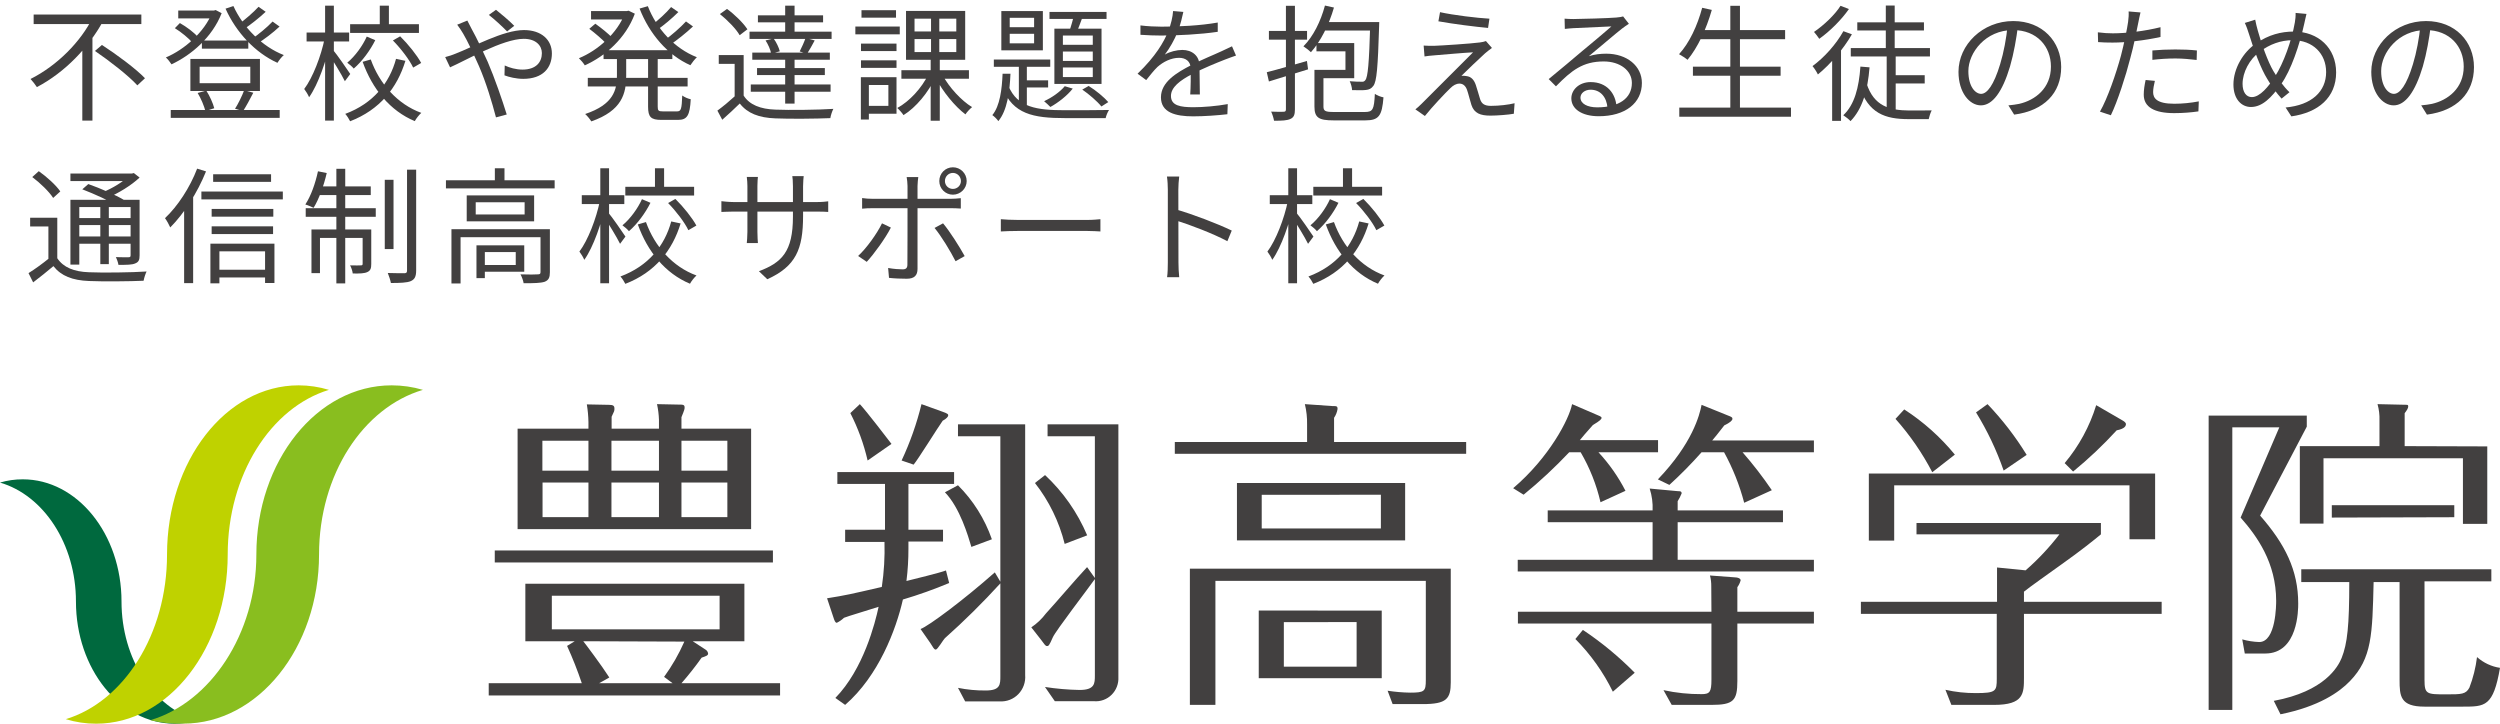 <svg width="266" height="77" viewBox="0 0 266 77" fill="none" xmlns="http://www.w3.org/2000/svg">
<path d="M73.703 68.228L75.071 69.12C75.145 69.164 75.207 69.225 75.255 69.298C75.302 69.371 75.332 69.455 75.343 69.542C75.343 69.748 75.098 69.823 74.654 69.974C73.985 70.919 73.268 71.828 72.507 72.695H83V74H52V72.695H61.904C61.451 71.344 60.927 70.019 60.337 68.725L61.152 68.228H55.897V62.109H79.203V68.228H73.703ZM82.239 58.57V59.847H52.643V58.57H82.239ZM70.114 45.609V44.671C70.096 44.108 70.026 43.549 69.906 43L72.162 43.047C72.67 43.047 72.842 43.047 72.842 43.357C72.842 43.497 72.842 43.572 72.507 44.389V45.609H79.919V56.299H55.072V45.609H62.611V44.905C62.599 44.276 62.541 43.649 62.439 43.028L64.804 43.075C65.239 43.075 65.375 43.178 65.375 43.46C65.375 43.741 65.375 43.704 65.076 44.342V45.609H70.114ZM62.611 50.077V46.895H57.709V50.077H62.611ZM57.727 51.344V55.023H62.611V51.344H57.727ZM58.715 63.385V66.961H76.566V63.385H58.715ZM62.059 68.228C62.167 68.341 64.052 70.856 64.831 72.085L63.744 72.695H71.564L70.658 72.02C71.507 70.854 72.231 69.595 72.815 68.266L62.059 68.228ZM70.114 50.077V46.895H65.058V50.077H70.114ZM65.058 51.344V55.023H70.114V51.344H65.058ZM77.391 50.077V46.895H72.507V50.077H77.391ZM72.507 51.344V55.023H77.391V51.344H72.507Z" fill="#424040"/>
<path d="M96.657 56.361H100.338V57.622H96.657V58.397C96.66 59.541 96.589 60.683 96.446 61.817C97.108 61.649 100.052 60.939 100.651 60.696L100.991 62.032C99.382 62.707 97.739 63.293 96.069 63.788C95.342 67.002 93.465 71.936 89.923 75L88.883 74.262C91.873 71.197 93.115 66.292 93.483 64.564C93.069 64.713 90.015 65.62 89.803 65.732C89.576 65.947 89.319 66.126 89.04 66.264C88.865 66.264 88.791 66.049 88.653 65.62L88 63.657C90.043 63.331 90.42 63.237 93.824 62.452C94.061 60.867 94.156 59.262 94.109 57.659H89.923V56.361H94.164V51.493H89.095V50.231H101.515V51.493H96.657V56.361ZM91.487 43C92.214 43.776 94.643 46.952 94.854 47.232L92.315 48.998C91.911 47.245 91.293 45.55 90.475 43.953L91.487 43ZM100.301 43.813C100.89 44.018 100.89 44.093 100.89 44.205C100.89 44.317 100.715 44.551 100.301 44.766C99.776 45.504 97.697 48.858 97.21 49.437L95.931 48.998C96.833 47.076 97.542 45.066 98.047 43L100.301 43.813ZM97.946 66.928C98.81 66.61 102.546 63.826 105.849 60.901L106.438 61.892V46.42H101.929V45.149H109.078V71.823C109.108 72.194 109.059 72.567 108.934 72.917C108.809 73.267 108.612 73.586 108.355 73.852C108.099 74.118 107.789 74.324 107.447 74.458C107.105 74.591 106.739 74.649 106.373 74.626H102.693L101.929 73.187C102.902 73.384 103.891 73.478 104.883 73.468C106.438 73.468 106.438 72.832 106.438 71.917V62.069C104.57 64.119 102.599 66.068 100.531 67.909C100.365 68.058 99.767 69.114 99.565 69.114C99.362 69.114 99.289 68.862 98.976 68.404L97.946 66.928ZM101.929 51.633C103.546 53.245 104.78 55.21 105.536 57.379L103.355 58.192C103.006 57.024 102.141 54.034 100.54 52.38L101.929 51.633ZM109.731 66.75C110.327 66.35 110.853 65.851 111.286 65.274C112.51 63.938 114.414 61.677 115.666 60.341L116.494 61.499V46.42H111.461V45.149H118.996V72.038C119.016 72.387 118.961 72.737 118.836 73.063C118.712 73.388 118.519 73.683 118.272 73.927C118.025 74.171 117.73 74.358 117.405 74.475C117.081 74.592 116.735 74.638 116.392 74.608H112.234L111.185 73.094C112.403 73.283 113.633 73.389 114.865 73.412C116.494 73.412 116.494 72.711 116.494 71.861V61.611C115.804 62.592 112.335 67.105 112.022 67.806C111.636 68.693 111.571 68.74 111.397 68.74C111.222 68.74 111.121 68.535 110.771 68.077L109.731 66.75ZM113.283 57.874C112.694 55.509 111.615 53.298 110.118 51.39L111.194 50.549C113.116 52.341 114.643 54.525 115.675 56.959L113.283 57.874Z" fill="#424040"/>
<path d="M156 47.029V48.285H125V47.029H139.074V45.168C139.089 44.438 139.009 43.709 138.838 43L141.772 43.205C142.216 43.205 142.316 43.205 142.316 43.521C142.262 43.856 142.136 44.175 141.945 44.452V47.029H156ZM154.361 60.503V72.599C154.361 74.358 153.917 74.916 151.381 74.916H148.175L147.641 73.493C148.433 73.616 149.231 73.684 150.032 73.697C151.571 73.697 151.707 73.558 151.707 72.367V61.806H129.32V75H126.603V60.503H154.361ZM149.507 51.393V57.497H131.611V51.393H149.507ZM147.016 64.969V72.162H133.93V64.96L147.016 64.969ZM134.247 52.649V56.232H146.926V52.64L134.247 52.649ZM136.601 66.197V70.934H144.344V66.188L136.601 66.197Z" fill="#424040"/>
<path d="M170.294 53.439C169.863 51.568 169.15 49.774 168.18 48.118H166.966C165.447 49.728 163.826 51.238 162.112 52.637L161 51.945C164.852 48.672 166.966 44.568 167.269 43L169.77 44.079C170.193 44.254 170.404 44.328 170.404 44.457C170.404 44.586 170.294 44.743 169.485 45.222C168.658 46.145 168.409 46.449 168.097 46.827H176.416V48.118H170.073C171.216 49.347 172.184 50.728 172.951 52.222L170.294 53.439ZM189.709 54.306V55.56H178.503V59.562H193V60.807H161.487V59.562H175.837V55.56H164.677V54.306H175.837C175.873 53.519 175.767 52.732 175.525 51.982L178.503 52.259C178.751 52.259 178.926 52.259 178.926 52.499C178.811 52.788 178.669 53.066 178.503 53.328V54.306H189.709ZM182.079 62.412C182.087 62.014 182.041 61.617 181.941 61.232L184.644 61.435C184.892 61.435 185.205 61.545 185.205 61.748C185.133 62.01 185.015 62.257 184.855 62.477V65.087H193V66.341H184.855V72.464C184.855 74.548 184.442 75 182.097 75H177.869L176.995 73.432C178.33 73.723 179.693 73.865 181.059 73.856C181.923 73.856 182.097 73.617 182.097 72.326V66.341H161.506V65.087H182.097L182.079 62.412ZM168.419 67.023C170.407 68.349 172.255 69.875 173.934 71.579L171.608 73.598C170.592 71.524 169.244 69.63 167.619 67.991L168.419 67.023ZM185.581 53.495C185.091 51.621 184.371 49.815 183.44 48.118H181.049C179.969 49.337 178.824 50.498 177.621 51.595L176.398 51.005C180.075 47.178 180.838 44.153 181.049 43.074L183.807 44.19C184.258 44.365 184.331 44.402 184.331 44.568C184.331 44.734 184.055 44.983 183.467 45.259C182.704 46.237 182.502 46.486 182.18 46.864H193V48.118H185.407C186.526 49.4 187.567 50.749 188.523 52.157L185.581 53.495Z" fill="#424040"/>
<path d="M212.484 60.38L215.525 60.684C216.848 59.529 218.053 58.246 219.123 56.854H203.916V55.645H223.537V56.854C222.767 57.491 221.441 58.562 219.374 60.029C218.01 61.008 215.943 62.466 215.349 62.955V64.035H230V65.318H215.349V72.074C215.349 73.772 215.349 75 212.169 75H207.625L206.995 73.394C208.062 73.634 209.154 73.752 210.249 73.745C212.382 73.745 212.456 73.532 212.456 72.213V65.318H198V64.035H212.484V60.38ZM229.305 50.384V57.38H226.578V51.639H201.542V57.519H198.844V50.384H229.305ZM205.594 50.245C204.53 48.2 203.216 46.293 201.681 44.569L202.609 43.563C204.645 44.877 206.463 46.499 207.996 48.372L205.594 50.245ZM213.189 50.07C212.438 47.905 211.452 45.829 210.249 43.877L211.473 43C213.05 44.648 214.445 46.458 215.637 48.4L213.189 50.07ZM225.744 44.68C225.994 44.818 226.198 44.957 226.198 45.123C226.198 45.289 226.124 45.612 225.215 45.787C223.776 47.356 222.227 48.822 220.579 50.172L219.68 49.276C221.2 47.464 222.341 45.368 223.036 43.111L225.744 44.68Z" fill="#424040"/>
<path d="M245.442 45.395L240.478 54.861C243.131 57.891 244.53 60.674 244.53 64.214C244.53 64.849 244.53 69.534 241.02 69.534H238.845L238.574 68.029C239.163 68.196 239.769 68.291 240.379 68.313C242.184 68.313 242.184 64.281 242.184 63.93C242.184 59.86 240.135 57.039 238.402 55.07L242.518 45.471H237.518V75.536H235V44.221H245.442V45.395ZM257.968 72.346C257.968 73.879 258.212 73.879 260.287 73.879C261.885 73.879 262.363 73.879 262.742 73.169C263.144 72.125 263.417 71.03 263.554 69.913C264.251 70.528 265.099 70.925 266 71.058C265.287 75.186 264.403 75.186 262.056 75.186H257.968C255.378 75.186 255.315 74.05 255.315 72.346V61.933H252.553C252.418 67.509 252.382 70.036 250.035 72.469C248.907 73.643 246.732 75.176 242.644 76L241.931 74.571C247.346 73.567 248.772 70.936 249.151 70.008C249.764 68.465 249.963 66.571 249.963 61.933H244.855V60.57H265.079V61.857H257.968V72.346ZM264.646 47.497V55.742H262.056V48.756H247.22V55.713H244.702V47.468H253.176V44.723C253.196 44.141 253.126 43.559 252.968 43L255.856 43.066C256.172 43.066 256.235 43.066 256.235 43.246C256.235 43.426 256.1 43.644 255.856 43.966V47.468L264.646 47.497ZM248.104 55.07V53.754H261.136V55.032L248.104 55.07Z" fill="#424040"/>
<path d="M12.929 64C12.929 56.822 8.22 51 2.424 51C1.604 50.996 0.787 51.113 0 51.346C4.644 52.701 8.081 57.888 8.081 64C8.081 71.178 12.78 77 18.576 77C19.396 76.999 20.212 76.883 21 76.654C16.375 75.299 12.929 70.15 12.929 64Z" fill="#00693E"/>
<path d="M41.675 41C33.723 41 27.277 49.062 27.277 59.001C27.277 67.487 22.354 74.748 16 76.625C17.151 76.909 18.336 77.033 19.52 76.992C27.444 76.992 33.946 68.94 33.946 59.001C33.946 50.486 38.646 43.357 45 41.481C43.919 41.163 42.8 41.001 41.675 41Z" fill="#89BE1F"/>
<path d="M31.776 41C24.038 41 17.772 49.064 17.772 59.005C17.772 67.493 13.176 74.642 7 76.519C8.05 76.842 9.138 77.004 10.232 77C17.962 77 24.228 68.945 24.228 59.005C24.228 50.516 28.824 43.358 35 41.481C33.952 41.164 32.867 41.002 31.776 41Z" fill="#BFD200"/>
<path d="M139.736 19.874H147.056V20.806H139.736V19.874ZM142.891 17.904H143.862V20.313H142.891V17.904ZM141.506 21.192L142.411 21.578C141.866 22.669 141.027 23.814 140.122 24.599C139.976 24.413 139.656 24.133 139.43 23.973C140.282 23.268 141.08 22.15 141.506 21.192ZM144.288 21.604L145.06 21.165C145.925 22.017 146.87 23.201 147.296 24L146.444 24.492C146.071 23.694 145.14 22.47 144.288 21.604ZM141.932 23.627C142.864 26.223 144.78 28.392 147.309 29.311C147.083 29.51 146.764 29.91 146.617 30.189C143.995 29.098 142.105 26.782 141.067 23.88L141.932 23.627ZM144.621 23.561L145.619 23.774C144.741 26.649 142.904 28.978 139.736 30.202C139.63 29.976 139.39 29.603 139.217 29.417C142.185 28.312 143.929 26.143 144.621 23.561ZM135.104 20.766H139.63V21.711H135.104V20.766ZM137.074 17.904H138.006V30.136H137.074V17.904ZM137.034 21.352L137.66 21.564C137.247 23.694 136.329 26.303 135.371 27.647C135.264 27.381 135.025 26.995 134.852 26.768C135.757 25.571 136.648 23.268 137.034 21.352ZM137.939 22.642C138.272 23.015 139.483 24.759 139.749 25.171L139.177 25.943C138.844 25.251 137.846 23.627 137.46 23.068L137.939 22.642Z" fill="#424040"/>
<path d="M124.257 27.913C124.257 27.168 124.257 21.285 124.257 20.181C124.257 19.795 124.23 19.209 124.164 18.783H125.468C125.415 19.196 125.375 19.768 125.375 20.181C125.375 22.244 125.388 27.288 125.388 27.913C125.388 28.339 125.415 29.058 125.468 29.497H124.177C124.243 29.072 124.257 28.406 124.257 27.913ZM125.135 22.284C126.892 22.789 129.581 23.814 131.058 24.533L130.592 25.664C129.075 24.852 126.586 23.907 125.135 23.455V22.284Z" fill="#424040"/>
<path d="M106.489 23.322C106.902 23.362 107.594 23.402 108.353 23.402C109.324 23.402 114.661 23.402 115.646 23.402C116.312 23.402 116.778 23.349 117.084 23.322V24.627C116.804 24.613 116.245 24.573 115.66 24.573C114.648 24.573 109.337 24.573 108.353 24.573C107.621 24.573 106.915 24.6 106.489 24.627V23.322Z" fill="#424040"/>
<path d="M100.54 19.263C100.54 19.729 100.912 20.101 101.391 20.101C101.857 20.101 102.243 19.729 102.243 19.263C102.243 18.784 101.857 18.398 101.391 18.398C100.912 18.398 100.54 18.784 100.54 19.263ZM99.941 19.263C99.941 18.451 100.579 17.799 101.391 17.799C102.19 17.799 102.855 18.451 102.855 19.263C102.855 20.061 102.19 20.714 101.391 20.714C100.579 20.714 99.941 20.061 99.941 19.263ZM97.705 18.837C97.678 19.023 97.625 19.502 97.625 19.782C97.625 20.487 97.625 21.605 97.625 22.258C97.625 23.336 97.625 27.648 97.625 28.606C97.625 29.298 97.292 29.658 96.48 29.658C95.921 29.658 95.136 29.631 94.59 29.564L94.497 28.513C95.083 28.619 95.682 28.659 96.041 28.659C96.4 28.659 96.547 28.513 96.547 28.154C96.56 27.435 96.56 22.883 96.56 22.258C96.56 21.805 96.56 20.487 96.56 19.782C96.56 19.489 96.507 19.037 96.467 18.837H97.705ZM91.729 21.073C92.101 21.126 92.434 21.153 92.847 21.153C93.632 21.153 100.353 21.153 101.152 21.153C101.458 21.153 101.897 21.126 102.23 21.086V22.191C101.884 22.164 101.485 22.151 101.165 22.151C100.367 22.151 93.672 22.151 92.86 22.151C92.447 22.151 92.075 22.164 91.729 22.204V21.073ZM94.79 24.214C94.218 25.345 92.98 27.049 92.221 27.861L91.303 27.235C92.195 26.423 93.326 24.84 93.845 23.762L94.79 24.214ZM100.34 23.762C101.059 24.613 102.11 26.277 102.642 27.249L101.671 27.794C101.138 26.743 100.14 25.092 99.435 24.254L100.34 23.762Z" fill="#424040"/>
<path d="M85.447 22.977C85.447 26.517 84.675 28.34 81.641 29.711L80.749 28.859C83.171 27.941 84.369 26.796 84.369 23.056V19.822C84.369 19.303 84.329 18.864 84.302 18.744H85.513C85.5 18.877 85.447 19.303 85.447 19.822V22.977ZM80.642 18.824C80.629 18.944 80.589 19.33 80.589 19.782V24.667C80.589 25.159 80.629 25.745 80.642 25.865H79.458C79.471 25.745 79.524 25.173 79.524 24.667V19.782C79.524 19.503 79.498 19.13 79.458 18.824H80.642ZM76.756 21.406C76.876 21.419 77.528 21.499 78.087 21.499H86.898C87.497 21.499 87.936 21.446 88.122 21.419V22.551C87.976 22.537 87.497 22.511 86.911 22.511H78.087C77.501 22.511 76.902 22.551 76.756 22.551V21.406Z" fill="#424040"/>
<path d="M66.534 19.874H73.854V20.806H66.534V19.874ZM69.688 17.904H70.66V20.313H69.688V17.904ZM68.304 21.192L69.209 21.578C68.663 22.669 67.825 23.814 66.92 24.599C66.774 24.413 66.454 24.133 66.228 23.973C67.08 23.268 67.878 22.15 68.304 21.192ZM71.086 21.604L71.858 21.165C72.723 22.017 73.668 23.201 74.094 24L73.242 24.492C72.869 23.694 71.938 22.47 71.086 21.604ZM68.73 23.627C69.662 26.223 71.578 28.392 74.107 29.311C73.881 29.51 73.561 29.91 73.415 30.189C70.793 29.098 68.903 26.782 67.865 23.88L68.73 23.627ZM71.419 23.561L72.417 23.774C71.538 26.649 69.702 28.978 66.534 30.202C66.427 29.976 66.188 29.603 66.015 29.417C68.983 28.312 70.727 26.143 71.419 23.561ZM61.902 20.766H66.427V21.711H61.902V20.766ZM63.872 17.904H64.804V30.136H63.872V17.904ZM63.832 21.352L64.458 21.564C64.045 23.694 63.127 26.303 62.169 27.647C62.062 27.381 61.822 26.995 61.649 26.768C62.554 25.571 63.446 23.268 63.832 21.352ZM64.737 22.642C65.07 23.015 66.281 24.759 66.547 25.171L65.975 25.943C65.642 25.251 64.644 23.627 64.258 23.068L64.737 22.642Z" fill="#424040"/>
<path d="M47.448 19.182H59.014V20.047H47.448V19.182ZM52.652 17.904H53.677V19.595H52.652V17.904ZM48.034 24.386H57.923V25.238H49.005V30.162H48.034V24.386ZM57.51 24.386H58.508V28.965C58.508 29.51 58.389 29.803 57.963 29.976C57.537 30.122 56.818 30.136 55.714 30.136C55.673 29.856 55.527 29.457 55.381 29.191C56.259 29.217 57.005 29.217 57.231 29.191C57.457 29.191 57.51 29.124 57.51 28.938V24.386ZM50.696 26.103H51.587V29.59H50.696V26.103ZM51.175 26.103H55.78V28.911H51.175V28.193H54.875V26.822H51.175V26.103ZM50.616 21.524V22.816H55.82V21.524H50.616ZM49.658 20.793H56.831V23.547H49.658V20.793Z" fill="#424040"/>
<path d="M40.939 19.13H41.871V26.504H40.939V19.13ZM43.308 18.052H44.28V28.766C44.28 29.432 44.12 29.725 43.708 29.911C43.308 30.084 42.576 30.111 41.592 30.111C41.538 29.818 41.392 29.365 41.259 29.046C42.044 29.072 42.789 29.072 43.029 29.072C43.242 29.059 43.308 29.006 43.308 28.78V18.052ZM35.789 17.959H36.733V30.151H35.789V17.959ZM38.584 24.414H39.502V28.074C39.502 28.527 39.435 28.78 39.103 28.939C38.783 29.099 38.277 29.112 37.532 29.099C37.505 28.846 37.386 28.487 37.253 28.234C37.825 28.247 38.251 28.247 38.41 28.234C38.544 28.234 38.584 28.194 38.584 28.061V24.414ZM33.14 24.414H38.956V25.319H34.045V29.059H33.14V24.414ZM32.528 22.151H39.981V23.07H32.528V22.151ZM33.819 19.836H39.449V20.754H33.632L33.819 19.836ZM33.832 18.225L34.764 18.412C34.444 19.796 33.925 21.206 33.366 22.112C33.167 22.005 32.727 21.832 32.488 21.752C33.087 20.847 33.553 19.516 33.832 18.225Z" fill="#424040"/>
<path d="M22.679 18.542H28.842V19.354H22.679V18.542ZM22.52 22.229H29.081V23.054H22.52V22.229ZM22.52 24.079H29.055V24.904H22.52V24.079ZM22.906 28.697H28.682V29.523H22.906V28.697ZM21.428 20.379H30.093V21.218H21.428V20.379ZM22.387 25.929H29.201V30.108H28.203V26.741H23.345V30.148H22.387V25.929ZM20.976 17.943L21.921 18.236C21.016 20.485 19.591 22.721 18.114 24.199C18.021 23.973 17.741 23.453 17.555 23.214C18.899 21.95 20.204 19.966 20.976 17.943ZM19.591 21.377L20.537 20.432L20.55 20.445V30.122H19.591V21.377Z" fill="#424040"/>
<path d="M6.095 23.164V27.876H5.15V24.096H3.207V23.164H6.095ZM6.095 27.476C6.748 28.461 7.892 28.914 9.463 28.967C10.927 29.034 14.001 28.994 15.598 28.887C15.479 29.113 15.332 29.579 15.279 29.872C13.802 29.939 10.953 29.965 9.463 29.899C7.719 29.832 6.508 29.366 5.683 28.315C5.004 28.887 4.285 29.473 3.527 30.045L3.034 29.06C3.7 28.648 4.525 28.049 5.23 27.476H6.095ZM3.433 18.838L4.126 18.213C4.977 18.812 5.976 19.717 6.415 20.369L5.656 21.061C5.244 20.409 4.272 19.464 3.433 18.838ZM8.757 20.143L9.396 19.584C10.647 20.023 12.324 20.755 13.216 21.287L12.537 21.913C11.699 21.394 10.048 20.635 8.757 20.143ZM7.493 21.261H14.374V22.033H8.438V28.155H7.493V21.261ZM13.895 21.261H14.853V27.157C14.853 27.649 14.76 27.876 14.4 28.022C14.055 28.182 13.495 28.182 12.604 28.182C12.564 27.929 12.444 27.583 12.324 27.357C12.95 27.383 13.509 27.37 13.682 27.37C13.855 27.37 13.895 27.317 13.895 27.144V21.261ZM7.493 18.466H14.134V19.264H7.493V18.466ZM8.012 23.204H14.281V23.949H8.012V23.204ZM8.012 25.16H14.281V25.932H8.012V25.16ZM10.674 21.58H11.579V28.102H10.674V21.58ZM13.802 18.466H14.028L14.241 18.413L14.853 18.892C13.961 19.73 12.617 20.555 11.406 21.061C11.273 20.888 11.02 20.622 10.873 20.476C11.965 20.05 13.203 19.278 13.802 18.652V18.466Z" fill="#424040"/>
<path d="M258.64 2.706C258.467 4.09 258.2 5.647 257.788 7.072C256.976 9.8 255.911 11.211 254.687 11.211C253.489 11.211 252.304 9.853 252.304 7.644C252.304 4.756 254.873 2.24 258.134 2.24C261.248 2.24 263.231 4.436 263.231 7.138C263.231 9.92 261.395 11.783 258.227 12.196L257.615 11.211C258.041 11.171 258.44 11.118 258.759 11.051C260.463 10.665 262.14 9.387 262.14 7.085C262.14 4.955 260.663 3.199 258.107 3.199C255.179 3.199 253.356 5.608 253.356 7.564C253.356 9.241 254.114 9.986 254.713 9.986C255.339 9.986 256.057 9.081 256.736 6.832C257.122 5.568 257.402 4.064 257.535 2.679L258.64 2.706Z" fill="#424040"/>
<path d="M245.41 1.481C245.317 1.814 245.237 2.28 245.17 2.533C244.691 4.729 243.76 7.511 242.695 8.975C241.683 10.386 240.712 11.384 239.501 11.384C238.489 11.384 237.637 10.545 237.637 8.988C237.637 7.311 238.662 5.541 240.073 4.596C241.39 3.704 242.695 3.358 244.066 3.358C246.674 3.358 248.564 5.115 248.564 7.71C248.564 10.372 246.661 11.983 243.8 12.382L243.187 11.437C245.969 11.184 247.5 9.733 247.5 7.67C247.5 5.714 246.089 4.276 243.946 4.276C242.655 4.276 241.497 4.716 240.459 5.488C239.328 6.3 238.609 7.724 238.609 8.921C238.609 9.8 238.995 10.332 239.594 10.332C240.459 10.332 241.39 9.201 242.069 8.123C242.948 6.765 243.839 4.33 244.172 2.387C244.225 2.12 244.265 1.681 244.252 1.375L245.41 1.481ZM239.953 2.094C240.02 2.453 240.126 2.892 240.233 3.265C240.579 4.569 241.324 6.619 241.883 7.551C242.335 8.323 242.961 9.201 243.6 9.813L242.761 10.492C242.229 9.906 241.737 9.254 241.231 8.389C240.579 7.351 239.807 5.315 239.301 3.651C239.168 3.225 239.021 2.786 238.848 2.44L239.953 2.094Z" fill="#424040"/>
<path d="M227.749 1.323C227.669 1.616 227.575 2.122 227.522 2.375C227.323 3.333 227.043 4.837 226.67 6.168C226.191 8.058 225.3 10.813 224.594 12.264L223.436 11.878C224.235 10.493 225.166 7.792 225.672 5.915C225.992 4.691 226.338 3.014 226.431 2.321C226.484 1.949 226.511 1.496 226.484 1.217L227.749 1.323ZM224.807 3.546C226.271 3.546 228.228 3.306 229.878 2.894V3.932C228.228 4.305 226.218 4.531 224.78 4.531C224.195 4.531 223.729 4.518 223.237 4.478L223.21 3.439C223.836 3.519 224.315 3.546 224.807 3.546ZM229.013 5.369C229.705 5.303 230.597 5.263 231.449 5.263C232.221 5.263 233.032 5.29 233.751 5.369L233.724 6.381C233.032 6.301 232.26 6.221 231.475 6.221C230.65 6.221 229.825 6.274 229.013 6.368V5.369ZM229.279 8.604C229.173 9.043 229.093 9.455 229.093 9.801C229.093 10.427 229.452 11.039 231.342 11.039C232.221 11.039 233.126 10.946 233.951 10.786L233.911 11.851C233.192 11.958 232.3 12.037 231.329 12.037C229.239 12.037 228.095 11.399 228.095 10.081C228.095 9.575 228.174 9.069 228.294 8.51L229.279 8.604Z" fill="#424040"/>
<path d="M214.718 2.706C214.545 4.09 214.279 5.647 213.866 7.072C213.054 9.8 211.99 11.211 210.765 11.211C209.567 11.211 208.383 9.853 208.383 7.644C208.383 4.756 210.952 2.24 214.212 2.24C217.327 2.24 219.31 4.436 219.31 7.138C219.31 9.92 217.473 11.783 214.306 12.196L213.693 11.211C214.119 11.171 214.519 11.118 214.838 11.051C216.542 10.665 218.219 9.387 218.219 7.085C218.219 4.955 216.741 3.199 214.186 3.199C211.258 3.199 209.434 5.608 209.434 7.564C209.434 9.241 210.193 9.986 210.792 9.986C211.417 9.986 212.136 9.081 212.815 6.832C213.201 5.568 213.48 4.064 213.613 2.679L214.718 2.706Z" fill="#424040"/>
<path d="M196.923 5.115H205.348V6.007H196.923V5.115ZM197.615 2.373H204.709V3.238H197.615V2.373ZM201.196 8.003H204.789V8.882H201.196V8.003ZM200.743 5.9H201.701V11.943L200.743 11.61V5.9ZM200.65 0.59H201.595V5.647H200.65V0.59ZM198.6 8.868C199.372 11.304 201.063 11.743 203.152 11.757C203.485 11.757 205.082 11.757 205.535 11.743C205.401 11.983 205.268 12.422 205.215 12.675H203.072C200.583 12.675 198.8 12.076 197.828 9.161L198.6 8.868ZM197.948 7.085L198.92 7.165C198.72 9.667 198.148 11.597 196.897 12.888C196.75 12.715 196.351 12.409 196.125 12.262C197.323 11.144 197.788 9.321 197.948 7.085ZM196.138 3.318L197.043 3.651C196.125 5.248 194.727 6.859 193.423 7.923C193.33 7.71 193.037 7.245 192.851 7.032C194.088 6.127 195.353 4.729 196.138 3.318ZM195.832 0.616L196.724 0.963C195.952 2.081 194.701 3.332 193.569 4.13C193.436 3.931 193.183 3.584 193.01 3.398C194.048 2.693 195.246 1.561 195.832 0.616ZM194.94 5.794L195.752 4.982L195.885 5.049V12.861H194.94V5.794Z" fill="#424040"/>
<path d="M180.712 3.197H189.936V4.169H180.712V3.197ZM180.127 7.097H189.457V8.055H180.127V7.097ZM178.676 11.449H190.561V12.421H178.676V11.449ZM184.106 0.615H185.131V11.942H184.106V0.615ZM181.112 0.828L182.137 1.054C181.551 3.117 180.619 5.087 179.554 6.365C179.355 6.192 178.902 5.899 178.649 5.766C179.741 4.581 180.606 2.731 181.112 0.828Z" fill="#424040"/>
<path d="M166.472 1.986C166.764 2.012 167.137 2.026 167.403 2.026C168.109 2.026 171.263 1.932 171.968 1.866C172.368 1.826 172.554 1.799 172.7 1.746L173.313 2.531C173.073 2.691 172.807 2.864 172.554 3.064C171.902 3.57 170.092 5.127 169.054 5.979C169.666 5.779 170.305 5.712 170.904 5.712C173.113 5.712 174.697 7.03 174.697 8.827C174.697 10.97 172.927 12.367 170.105 12.367C168.295 12.367 167.19 11.582 167.19 10.464C167.19 9.559 168.015 8.734 169.24 8.734C171.01 8.734 171.902 9.985 171.995 11.329L171.037 11.489C170.957 10.357 170.305 9.545 169.24 9.545C168.628 9.545 168.162 9.918 168.162 10.384C168.162 11.036 168.894 11.422 169.945 11.422C172.208 11.422 173.632 10.49 173.632 8.827C173.632 7.509 172.381 6.538 170.637 6.538C168.428 6.538 167.23 7.469 165.553 9.186L164.781 8.414C165.886 7.509 167.603 6.072 168.362 5.42C169.107 4.807 170.784 3.41 171.449 2.811C170.744 2.851 168.082 2.957 167.39 2.997C167.084 3.024 166.791 3.037 166.498 3.077L166.472 1.986Z" fill="#424040"/>
<path d="M153.219 1.295C154.657 1.614 157.199 1.92 158.476 1.987L158.33 2.972C156.999 2.852 154.67 2.559 153.046 2.267L153.219 1.295ZM158.743 5.101C158.49 5.274 158.157 5.554 157.997 5.687C157.491 6.153 156.001 7.55 155.495 8.069C155.641 8.056 155.881 8.056 156.027 8.096C156.533 8.149 156.839 8.495 157.026 9.041C157.159 9.427 157.345 10.106 157.478 10.532C157.638 11.037 157.944 11.264 158.636 11.264C159.501 11.264 160.513 11.144 161.152 10.984L161.072 12.102C160.513 12.209 159.288 12.302 158.583 12.302C157.505 12.302 156.853 12.049 156.56 11.171C156.427 10.771 156.24 9.986 156.107 9.613C155.961 9.148 155.668 8.895 155.295 8.895C154.936 8.895 154.617 9.081 154.311 9.387C153.818 9.853 152.367 11.383 151.609 12.342L150.597 11.636C150.77 11.503 151.01 11.29 151.263 11.037C151.808 10.505 155.429 6.872 156.733 5.567C155.681 5.621 153.445 5.82 152.634 5.887C152.194 5.913 151.848 5.967 151.569 6.006L151.476 4.849C151.782 4.875 152.168 4.875 152.594 4.875C153.366 4.849 156.453 4.649 157.465 4.516C157.691 4.489 157.971 4.423 158.104 4.369L158.743 5.101Z" fill="#424040"/>
<path d="M140.975 0.59L141.933 0.803C141.4 2.653 140.509 4.41 139.484 5.554C139.324 5.395 138.925 5.075 138.685 4.929C139.723 3.891 140.522 2.28 140.975 0.59ZM145.793 2.347H146.751C146.751 2.347 146.738 2.679 146.738 2.799C146.605 7.165 146.485 8.669 146.125 9.135C145.899 9.441 145.673 9.534 145.327 9.574C144.994 9.614 144.435 9.6 143.863 9.587C143.849 9.308 143.743 8.908 143.61 8.642C144.156 8.695 144.648 8.695 144.861 8.695C145.074 8.709 145.167 8.669 145.274 8.522C145.54 8.19 145.673 6.752 145.793 2.546V2.347ZM140.282 7.431H143.157V5.461H140.07V4.583H144.089V8.323H140.282V7.431ZM139.857 7.431H140.815V11.331C140.815 11.81 141.001 11.916 141.933 11.916C142.385 11.916 144.621 11.916 145.22 11.916C146.072 11.916 146.205 11.65 146.285 9.986C146.511 10.159 146.924 10.306 147.203 10.359C147.044 12.316 146.724 12.808 145.274 12.808C144.901 12.808 142.252 12.808 141.893 12.808C140.322 12.808 139.857 12.528 139.857 11.331V7.431ZM140.748 2.347H146.152V3.252H140.748V2.347ZM134.786 7.684C135.864 7.418 137.487 6.938 139.058 6.486L139.178 7.378C137.727 7.83 136.196 8.309 135.012 8.669L134.786 7.684ZM135.012 3.292H139.071V4.223H135.012V3.292ZM136.822 0.616H137.78V11.637C137.78 12.209 137.661 12.489 137.314 12.648C136.968 12.821 136.423 12.848 135.558 12.848C135.518 12.595 135.385 12.156 135.251 11.876C135.85 11.903 136.409 11.903 136.569 11.89C136.742 11.89 136.822 11.836 136.822 11.637V0.616Z" fill="#424040"/>
<path d="M125.908 1.267C125.788 1.786 125.642 2.518 125.296 3.41C124.963 4.222 124.47 5.113 123.938 5.806C124.457 5.499 125.216 5.313 125.801 5.313C126.826 5.313 127.625 5.925 127.625 7.003C127.625 7.695 127.651 9.226 127.665 10.051H126.64C126.693 9.346 126.706 7.975 126.693 7.283C126.68 6.511 126.147 6.152 125.455 6.152C124.604 6.152 123.765 6.577 123.153 7.123C122.767 7.496 122.394 7.975 121.955 8.521L121.037 7.842C122.953 6.005 123.845 4.461 124.297 3.33C124.59 2.598 124.777 1.799 124.817 1.174L125.908 1.267ZM121.343 2.704C122.061 2.798 122.98 2.838 123.592 2.838C125.389 2.838 127.691 2.731 129.568 2.398V3.383C127.705 3.663 125.229 3.782 123.539 3.782C122.966 3.782 122.088 3.756 121.343 3.703V2.704ZM131.511 5.912C131.178 6.018 130.699 6.205 130.34 6.338C129.395 6.711 128.131 7.216 126.84 7.882C125.522 8.574 124.59 9.293 124.59 10.211C124.59 11.249 125.615 11.409 126.986 11.409C128.024 11.409 129.462 11.289 130.633 11.076L130.593 12.154C129.581 12.274 128.104 12.38 126.946 12.38C125.056 12.38 123.525 11.968 123.525 10.357C123.525 8.734 125.176 7.735 126.76 6.924C128.024 6.271 129.102 5.859 129.981 5.446C130.38 5.26 130.713 5.113 131.085 4.927L131.511 5.912Z" fill="#424040"/>
<path d="M107.434 3.596V4.608H110.029V3.596H107.434ZM107.434 1.893V2.891H110.029V1.893H107.434ZM106.542 1.174H110.961V5.353H106.542V1.174ZM105.744 6.338H111.746V7.11H105.744V6.338ZM111.666 1.267H117.736V2.012H111.666V1.267ZM108.406 6.577H109.257V11.648L108.406 11.116V6.577ZM108.858 8.547H111.52V9.306H108.858V8.547ZM114.302 1.453L115.247 1.64C114.994 2.318 114.728 3.077 114.488 3.57L113.743 3.397C113.956 2.851 114.182 2.026 114.302 1.453ZM113.091 5.486V6.484H116.272V5.486H113.091ZM113.091 7.176V8.201H116.272V7.176H113.091ZM113.091 3.782V4.767H116.272V3.782H113.091ZM112.186 3.05H117.203V8.933H112.186V3.05ZM113.29 9.173L114.142 9.426C113.556 10.171 112.585 10.93 111.76 11.382C111.613 11.236 111.28 10.916 111.094 10.77C111.919 10.384 112.784 9.785 113.29 9.173ZM106.675 7.842H107.514C107.434 9.758 107.168 11.755 106.223 12.886C106.09 12.687 105.797 12.394 105.584 12.247C106.396 11.276 106.609 9.479 106.675 7.842ZM107.301 9.146C108.246 11.435 110.322 11.728 113.317 11.728C113.916 11.728 117.217 11.728 118.002 11.702C117.855 11.915 117.696 12.301 117.642 12.567H113.317C109.923 12.567 107.78 12.128 106.675 9.372L107.301 9.146ZM115.154 9.532L115.832 9.146C116.604 9.612 117.483 10.357 117.922 10.863L117.19 11.329C116.764 10.797 115.872 10.025 115.154 9.532Z" fill="#424040"/>
<path d="M95.908 7.471H103.095V8.376H95.908V7.471ZM100.287 7.99C100.979 9.281 102.283 10.705 103.428 11.397C103.202 11.583 102.882 11.916 102.723 12.169C101.591 11.317 100.287 9.72 99.555 8.269L100.287 7.99ZM97.306 4.157V5.541H101.751V4.157H97.306ZM97.306 1.987V3.345H101.751V1.987H97.306ZM96.401 1.162H102.696V6.366H96.401V1.162ZM98.77 7.923L99.528 8.203C98.796 9.826 97.452 11.437 96.134 12.249C95.988 12.023 95.682 11.676 95.469 11.49C96.76 10.798 98.091 9.347 98.77 7.923ZM99.062 1.588H99.941V5.967H99.994V12.848H99.023V5.967H99.062V1.588ZM91.609 4.636H95.389V5.434H91.609V4.636ZM91.662 1.082H95.336V1.881H91.662V1.082ZM91.609 6.419H95.389V7.218H91.609V6.419ZM91.01 2.826H95.735V3.651H91.01V2.826ZM92.048 8.216H95.389V12.102H92.048V11.264H94.524V9.041H92.048V8.216ZM91.596 8.216H92.448V12.715H91.596V8.216Z" fill="#424040"/>
<path d="M79.125 5.861V10.572H78.166V6.792H76.476V5.861H79.125ZM79.125 10.173C79.75 11.158 80.921 11.611 82.505 11.664C83.983 11.73 87.057 11.69 88.668 11.584C88.548 11.81 88.388 12.276 88.348 12.569C86.844 12.635 83.996 12.662 82.505 12.595C80.748 12.529 79.537 12.063 78.712 11.012C78.126 11.584 77.514 12.156 76.849 12.742L76.33 11.77C76.915 11.344 77.634 10.745 78.26 10.173H79.125ZM76.596 1.495L77.354 0.95C78.18 1.548 79.111 2.467 79.524 3.119L78.699 3.745C78.326 3.079 77.408 2.147 76.596 1.495ZM81.454 4.304L82.306 4.091C82.612 4.503 82.878 5.076 82.971 5.461L82.053 5.701C81.986 5.315 81.733 4.729 81.454 4.304ZM80.642 1.628H87.576V2.374H80.642V1.628ZM80.549 7.245H87.763V7.99H80.549V7.245ZM80.043 5.595H88.295V6.353H80.043V5.595ZM79.75 3.372H88.481V4.144H79.75V3.372ZM79.883 8.989H88.375V9.76H79.883V8.989ZM83.543 0.604H84.542V3.864H83.543V0.604ZM83.543 5.941H84.542V11.025H83.543V5.941ZM85.713 4.037L86.684 4.304C86.405 4.823 86.112 5.355 85.873 5.714L85.087 5.475C85.3 5.062 85.58 4.437 85.713 4.037Z" fill="#424040"/>
<path d="M64.218 5.343H71.538V6.288H64.218V5.343ZM62.887 1.177H66.853V2.069H62.887V1.177ZM62.541 8.285H73.162V9.203H62.541V8.285ZM66.507 1.177H66.694L66.88 1.137L67.546 1.457C66.574 4.092 64.391 5.982 62.222 6.954C62.089 6.727 61.796 6.381 61.596 6.195C63.593 5.383 65.695 3.546 66.507 1.377V1.177ZM65.642 5.796H66.627V8.072C66.627 9.922 66.201 11.772 62.914 12.916C62.781 12.69 62.475 12.317 62.262 12.131C65.283 11.12 65.642 9.562 65.642 8.058V5.796ZM68.93 0.658C69.861 3.067 71.778 5.17 74.147 6.088C73.921 6.301 73.615 6.687 73.455 6.94C71.033 5.862 69.103 3.613 68.051 0.911L68.93 0.658ZM62.701 3.067L63.34 2.522C63.965 2.961 64.751 3.6 65.136 4.012L64.471 4.611C64.098 4.199 63.326 3.533 62.701 3.067ZM71.405 0.751L72.177 1.284C71.499 1.963 70.607 2.708 69.928 3.174L69.316 2.695C69.981 2.202 70.9 1.364 71.405 0.751ZM72.989 2.282L73.734 2.814C73.002 3.506 72.044 4.265 71.299 4.771L70.687 4.292C71.419 3.786 72.417 2.908 72.989 2.282ZM68.956 5.822H69.981V11.346C69.981 11.772 70.061 11.851 70.527 11.851C70.727 11.851 71.778 11.851 72.044 11.851C72.47 11.851 72.537 11.585 72.59 10.161C72.816 10.334 73.215 10.507 73.495 10.56C73.402 12.277 73.122 12.757 72.137 12.757C71.885 12.757 70.62 12.757 70.38 12.757C69.249 12.757 68.956 12.45 68.956 11.346V5.822Z" fill="#424040"/>
<path d="M53.956 3.346C53.451 2.826 52.572 2.015 52.013 1.589L52.772 1.043C53.211 1.389 54.223 2.228 54.715 2.747L53.956 3.346ZM49.724 2.188C49.83 2.414 50.057 2.84 50.19 3.093C50.709 4.024 51.348 5.369 51.893 6.58C52.612 8.243 53.464 10.706 53.916 12.183L52.772 12.489C52.359 10.905 51.72 8.776 50.962 7.032C50.336 5.635 49.737 4.344 49.285 3.585C49.125 3.319 48.859 2.893 48.646 2.627L49.724 2.188ZM47.368 6.074C47.754 5.981 48.22 5.821 48.459 5.715C50.31 5.009 53.544 3.199 55.753 3.199C57.603 3.199 58.721 4.237 58.721 5.688C58.721 7.232 57.75 8.39 55.673 8.39C54.928 8.39 54.169 8.203 53.677 8.017L53.703 6.966C54.223 7.205 54.888 7.405 55.593 7.405C57.057 7.405 57.656 6.593 57.656 5.648C57.656 4.863 57.031 4.131 55.727 4.131C53.504 4.131 49.564 6.433 47.887 7.165L47.368 6.074Z" fill="#424040"/>
<path d="M37.253 2.573H44.574V3.505H37.253V2.573ZM40.408 0.604H41.379V3.013H40.408V0.604ZM39.023 3.891L39.928 4.277C39.383 5.368 38.544 6.513 37.639 7.298C37.493 7.112 37.173 6.832 36.947 6.673C37.799 5.967 38.597 4.849 39.023 3.891ZM41.805 4.304L42.577 3.864C43.442 4.716 44.387 5.901 44.813 6.699L43.961 7.192C43.589 6.393 42.657 5.169 41.805 4.304ZM39.449 6.327C40.381 8.922 42.298 11.091 44.826 12.01C44.6 12.209 44.281 12.609 44.134 12.888C41.512 11.797 39.622 9.481 38.584 6.579L39.449 6.327ZM42.138 6.26L43.136 6.473C42.258 9.348 40.421 11.677 37.253 12.902C37.147 12.675 36.907 12.303 36.734 12.116C39.702 11.012 41.446 8.842 42.138 6.26ZM32.621 3.465H37.147V4.41H32.621V3.465ZM34.591 0.604H35.523V12.835H34.591V0.604ZM34.551 4.051L35.177 4.264C34.764 6.393 33.846 9.002 32.888 10.346C32.781 10.08 32.542 9.694 32.369 9.468C33.274 8.27 34.165 5.967 34.551 4.051ZM35.456 5.342C35.789 5.714 37 7.458 37.267 7.871L36.694 8.642C36.361 7.95 35.363 6.327 34.977 5.768L35.456 5.342Z" fill="#424040"/>
<path d="M21.481 4.316H26.419V5.181H21.481V4.316ZM18.167 11.703H29.76V12.541H18.167V11.703ZM18.966 1.122H22.905V1.96H18.966V1.122ZM22.586 1.122H22.759L22.945 1.068L23.584 1.401C22.586 3.957 20.363 5.86 18.247 6.845C18.114 6.632 17.848 6.286 17.648 6.113C19.604 5.288 21.761 3.424 22.586 1.308V1.122ZM24.835 0.643C25.86 2.905 27.896 4.968 30.199 5.86C29.959 6.06 29.68 6.419 29.52 6.685C27.164 5.62 25.128 3.451 23.997 0.922L24.835 0.643ZM18.606 2.998L19.139 2.453C19.844 2.852 20.669 3.464 21.055 3.943L20.496 4.556C20.097 4.09 19.298 3.424 18.606 2.998ZM27.51 0.722L28.269 1.255C27.577 1.907 26.659 2.626 25.966 3.092L25.354 2.612C26.033 2.12 26.978 1.308 27.51 0.722ZM29.001 2.293L29.746 2.825C29.041 3.491 28.083 4.21 27.351 4.662L26.738 4.183C27.457 3.704 28.442 2.892 29.001 2.293ZM21.241 7.098V8.855H26.632V7.098H21.241ZM20.257 6.272H27.657V9.68H20.257V6.272ZM21.029 9.893L21.947 9.64C22.32 10.212 22.666 10.997 22.799 11.517L21.854 11.809C21.721 11.29 21.388 10.478 21.029 9.893ZM25.98 9.6L26.951 9.866C26.592 10.572 26.193 11.303 25.86 11.823L25.008 11.57C25.341 11.051 25.767 10.185 25.98 9.6Z" fill="#424040"/>
<path d="M3.58 1.549H15.04V2.56H3.58V1.549ZM10.102 5.422L10.847 4.783C12.405 5.795 14.441 7.299 15.426 8.323L14.614 9.082C13.682 8.057 11.686 6.5 10.102 5.422ZM9.849 1.895L10.941 2.294C9.423 5.049 6.934 7.685 3.926 9.268C3.767 9.015 3.447 8.616 3.248 8.403C6.136 6.952 8.611 4.397 9.849 1.895ZM8.758 4.557L9.836 3.492V12.835H8.758V4.557Z" fill="#424040"/>
</svg>
